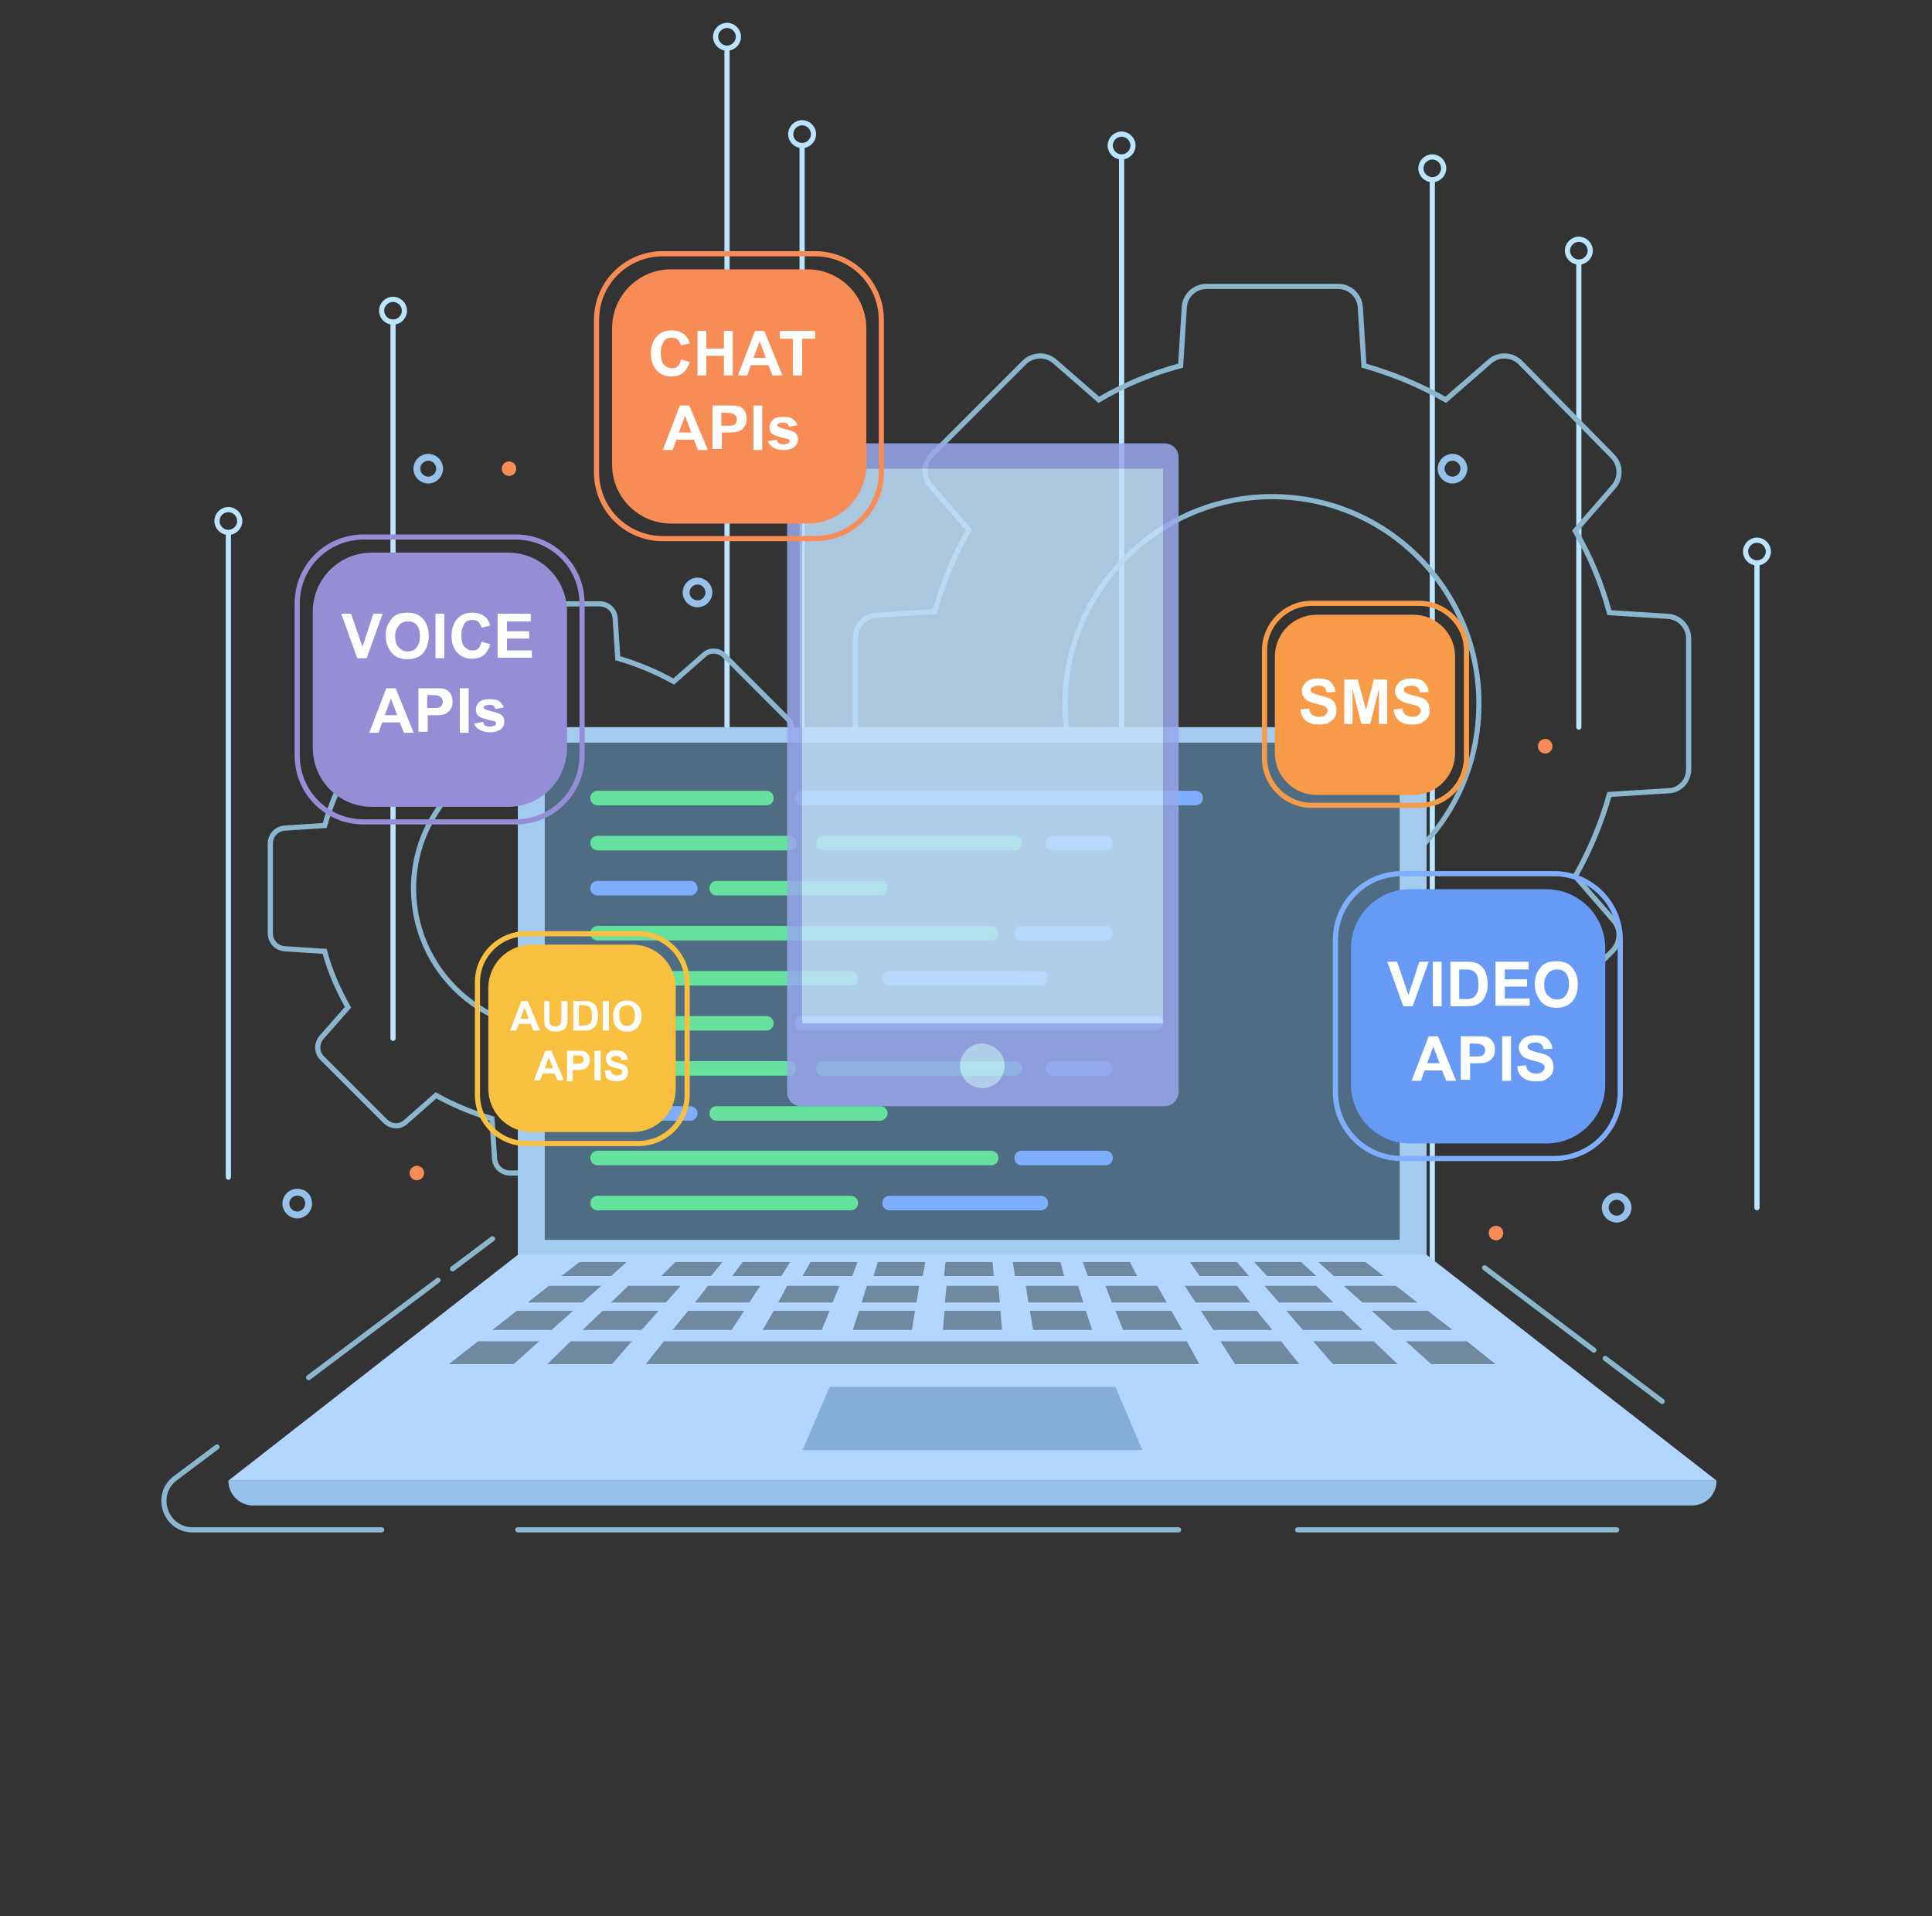<?xml version="1.0" encoding="utf-8"?>
<!-- Generator: Adobe Illustrator 27.0.1, SVG Export Plug-In . SVG Version: 6.00 Build 0)  -->
<svg version="1.1" xmlns="http://www.w3.org/2000/svg" xmlns:xlink="http://www.w3.org/1999/xlink" x="0px" y="0px"
	 viewBox="0 0 373.1 370" style="enable-background:new 0 0 373.1 370;" xml:space="preserve">
<rect x="0" y="0" width="373.1" height="370" fill="#333333" stroke="none"/>
<style type="text/css">
	.st0{display:none;}
	.st1{fill:none;stroke:#BBE5FF;stroke-width:0.998;stroke-linecap:round;stroke-miterlimit:10;}
	.st2{fill:none;stroke:#8AB7CE;stroke-width:0.998;stroke-miterlimit:10;}
	.st3{fill:#A3CAEF;}
	.st4{fill:#4E6D84;}
	.st5{fill:#66E29E;}
	.st6{fill:#80AEFF;}
	.st7{fill:#B3D6FF;}
	.st8{fill:none;stroke:#8AB7CE;stroke-width:0.998;stroke-linecap:round;stroke-miterlimit:10;}
	.st9{fill:#6E89A0;}
	.st10{fill:#85AED6;}
	.st11{fill:#96C1EA;}
	.st12{opacity:0.85;}
	.st13{fill:#96A8EA;}
	.st14{fill:#C0E0FC;}
	.st15{fill:#958ED6;}
	.st16{fill:none;stroke:#958ED6;stroke-width:0.998;stroke-miterlimit:10;}
	.st17{fill:#679AF4;}
	.st18{fill:none;stroke:#80AEFF;stroke-width:0.998;stroke-miterlimit:10;}
	.st19{fill:#FFFFFF;}
	.st20{fill:#F79B48;}
	.st21{fill:none;stroke:#F79B48;stroke-width:0.998;stroke-miterlimit:10;}
	.st22{fill:#F78C57;}
	.st23{fill:none;stroke:#F78C57;stroke-width:0.998;stroke-miterlimit:10;}
	.st24{fill:#F9BF3E;}
	.st25{fill:none;stroke:#F9BF3E;stroke-width:0.998;stroke-miterlimit:10;}
	.st26{fill:none;stroke:#96C1EA;stroke-width:1.331;stroke-miterlimit:10;}
</style>
<g id="BACKGROUND" class="st0">
</g>
<g id="OBJECTS">
	<g>
		<g>
			<line class="st1" x1="140.4" y1="267.8" x2="140.4" y2="9.3"/>
			<line class="st1" x1="75.9" y1="200.5" x2="75.9" y2="62.2"/>
			<line class="st1" x1="154.9" y1="233.3" x2="154.9" y2="28.1"/>
			<line class="st1" x1="216.6" y1="233.3" x2="216.6" y2="30.3"/>
			<line class="st1" x1="276.6" y1="272.6" x2="276.6" y2="35.1"/>
			<path class="st1" d="M78.1,60c0,1.2-1,2.2-2.2,2.2c-1.2,0-2.2-1-2.2-2.2c0-1.2,1-2.2,2.2-2.2C77.1,57.8,78.1,58.8,78.1,60z"/>
			<path class="st1" d="M142.6,7.1c0,1.2-1,2.2-2.2,2.2c-1.2,0-2.2-1-2.2-2.2c0-1.2,1-2.2,2.2-2.2C141.6,4.9,142.6,5.9,142.6,7.1z"
				/>
			<path class="st1" d="M157.1,25.9c0,1.2-1,2.2-2.2,2.2c-1.2,0-2.2-1-2.2-2.2c0-1.2,1-2.2,2.2-2.2
				C156.1,23.7,157.1,24.7,157.1,25.9z"/>
			<path class="st1" d="M278.8,32.5c0,1.2-1,2.2-2.2,2.2c-1.2,0-2.2-1-2.2-2.2c0-1.2,1-2.2,2.2-2.2
				C277.8,30.3,278.8,31.3,278.8,32.5z"/>
			<g>
				<line class="st1" x1="304.9" y1="140.4" x2="304.9" y2="50.9"/>
				<path class="st1" d="M307.1,48.4c0,1.2-1,2.2-2.2,2.2c-1.2,0-2.2-1-2.2-2.2c0-1.2,1-2.2,2.2-2.2
					C306.1,46.2,307.1,47.2,307.1,48.4z"/>
			</g>
			<g>
				<line class="st1" x1="339.3" y1="233.2" x2="339.3" y2="109.1"/>
				<path class="st1" d="M341.5,106.5c0,1.2-1,2.2-2.2,2.2c-1.2,0-2.2-1-2.2-2.2c0-1.2,1-2.2,2.2-2.2
					C340.5,104.3,341.5,105.3,341.5,106.5z"/>
			</g>
			<g>
				<line class="st1" x1="44.1" y1="227.3" x2="44.1" y2="103.2"/>
				<path class="st1" d="M46.3,100.6c0,1.2-1,2.2-2.2,2.2c-1.2,0-2.2-1-2.2-2.2c0-1.2,1-2.2,2.2-2.2C45.3,98.4,46.3,99.4,46.3,100.6
					z"/>
			</g>
			<path class="st1" d="M218.8,28.1c0,1.2-1,2.2-2.2,2.2c-1.2,0-2.2-1-2.2-2.2c0-1.2,1-2.2,2.2-2.2
				C217.8,25.9,218.8,26.9,218.8,28.1z"/>
		</g>
		<g>
			<path class="st2" d="M326.1,148.6v-25.3c0-2.3-1.8-4.2-4.1-4.3l-11.2-0.7c-1.5-5.6-3.7-10.9-6.6-15.8l7.4-8.5
				c1.5-1.7,1.4-4.3-0.2-5.9L293.6,70c-1.6-1.6-4.2-1.7-5.9-0.2l-8.5,7.4c-4.9-2.8-10.2-5-15.8-6.6l-0.7-11.2
				c-0.1-2.3-2-4.1-4.3-4.1H233c-2.3,0-4.2,1.8-4.3,4.1l-0.7,11.2c-5.6,1.5-10.9,3.7-15.8,6.6l-8.5-7.4c-1.7-1.5-4.3-1.4-5.9,0.2
				l-17.9,17.9c-1.6,1.6-1.7,4.2-0.2,5.9l7.4,8.5c-2.8,4.9-5,10.2-6.6,15.8l-11.2,0.7c-2.3,0.1-4.1,2-4.1,4.3v25.3
				c0,2.3,1.8,4.2,4.1,4.3l11.2,0.7c1.5,5.6,3.7,10.9,6.6,15.8l-7.4,8.5c-1.5,1.7-1.4,4.3,0.2,5.9l17.9,17.9
				c1.6,1.6,4.2,1.7,5.9,0.2l8.5-7.4c4.9,2.8,10.2,5,15.8,6.6l0.7,11.2c0.1,2.3,2,4.1,4.3,4.1h25.3c2.3,0,4.2-1.8,4.3-4.1l0.7-11.2
				c5.6-1.5,10.9-3.7,15.8-6.6l8.5,7.4c1.7,1.5,4.3,1.4,5.9-0.2l17.9-17.9c1.6-1.6,1.7-4.2,0.2-5.9l-7.4-8.5
				c2.8-4.9,5-10.2,6.6-15.8l11.2-0.7C324.4,152.7,326.1,150.8,326.1,148.6z M249.7,175.6c-25.3,2.5-46.3-18.6-43.8-43.8
				c1.9-18.7,17-33.8,35.7-35.7c25.3-2.5,46.3,18.6,43.8,43.8C283.6,158.7,268.5,173.8,249.7,175.6z"/>
			<path class="st2" d="M162.1,180.2v-17.3c0-1.6-1.2-2.9-2.8-3l-7.7-0.5c-1-3.8-2.6-7.4-4.5-10.8l5.1-5.8c1-1.2,1-2.9-0.1-4
				l-12.2-12.2c-1.1-1.1-2.9-1.2-4-0.1l-5.8,5.1c-3.4-1.9-7-3.4-10.8-4.5l-0.5-7.7c-0.1-1.6-1.4-2.8-3-2.8H98.5
				c-1.6,0-2.9,1.2-3,2.8l-0.5,7.7c-3.8,1-7.4,2.6-10.8,4.5l-5.8-5.1c-1.2-1-2.9-1-4,0.1l-12.2,12.2c-1.1,1.1-1.2,2.9-0.1,4l5.1,5.8
				c-1.9,3.4-3.4,7-4.5,10.8l-7.7,0.5c-1.6,0.1-2.8,1.4-2.8,3v17.3c0,1.6,1.2,2.9,2.8,3l7.7,0.5c1,3.8,2.6,7.4,4.5,10.8l-5.1,5.8
				c-1,1.2-1,2.9,0.1,4l12.2,12.2c1.1,1.1,2.9,1.2,4,0.1l5.8-5.1c3.4,1.9,7,3.4,10.8,4.5l0.5,7.7c0.1,1.6,1.4,2.8,3,2.8h17.3
				c1.6,0,2.9-1.2,3-2.8l0.5-7.7c3.8-1,7.4-2.6,10.8-4.5l5.8,5.1c1.2,1,2.9,1,4-0.1l12.2-12.2c1.1-1.1,1.2-2.9,0.1-4l-5.1-5.8
				c1.9-3.4,3.4-7,4.5-10.8l7.7-0.5C160.9,183.1,162.1,181.8,162.1,180.2z M109.9,198.7C92.7,200.4,78.3,186,80,168.8
				c1.3-12.8,11.6-23.1,24.4-24.4c17.3-1.7,31.6,12.7,29.9,29.9C133.1,187.1,122.7,197.4,109.9,198.7z"/>
		</g>
		<g>
			<rect x="100" y="140.4" class="st3" width="175.5" height="102"/>
			<g>
				<g>
					<rect x="105.2" y="143.4" class="st4" width="165.1" height="96"/>
					<g>
						<g>
							<path class="st5" d="M152.4,164.2h-37c-0.8,0-1.4-0.6-1.4-1.4l0,0c0-0.8,0.6-1.4,1.4-1.4h37c0.8,0,1.4,0.6,1.4,1.4l0,0
								C153.8,163.6,153.2,164.2,152.4,164.2z"/>
							<path class="st5" d="M196,164.2h-37c-0.8,0-1.4-0.6-1.4-1.4l0,0c0-0.8,0.6-1.4,1.4-1.4h37c0.8,0,1.4,0.6,1.4,1.4l0,0
								C197.4,163.6,196.8,164.2,196,164.2z"/>
							<path class="st6" d="M213.5,164.2h-10.2c-0.8,0-1.4-0.6-1.4-1.4l0,0c0-0.8,0.6-1.4,1.4-1.4h10.2c0.8,0,1.4,0.6,1.4,1.4l0,0
								C214.9,163.6,214.3,164.2,213.5,164.2z"/>
						</g>
						<g>
							<path class="st5" d="M164.3,190.3h-48.9c-0.8,0-1.4-0.6-1.4-1.4l0,0c0-0.8,0.6-1.4,1.4-1.4h48.9c0.8,0,1.4,0.6,1.4,1.4l0,0
								C165.7,189.7,165.1,190.3,164.3,190.3z"/>
							<path class="st6" d="M201,190.3h-29.2c-0.8,0-1.4-0.6-1.4-1.4l0,0c0-0.8,0.6-1.4,1.4-1.4H201c0.8,0,1.4,0.6,1.4,1.4l0,0
								C202.4,189.7,201.8,190.3,201,190.3z"/>
						</g>
						<g>
							<path class="st6" d="M133.3,172.9h-17.9c-0.8,0-1.4-0.6-1.4-1.4l0,0c0-0.8,0.6-1.4,1.4-1.4h17.9c0.8,0,1.4,0.6,1.4,1.4l0,0
								C134.7,172.3,134.1,172.9,133.3,172.9z"/>
							<path class="st5" d="M170,172.9h-31.6c-0.8,0-1.4-0.6-1.4-1.4l0,0c0-0.8,0.6-1.4,1.4-1.4H170c0.8,0,1.4,0.6,1.4,1.4l0,0
								C171.4,172.3,170.7,172.9,170,172.9z"/>
						</g>
						<g>
							<path class="st5" d="M148,155.5h-32.6c-0.8,0-1.4-0.6-1.4-1.4l0,0c0-0.8,0.6-1.4,1.4-1.4H148c0.8,0,1.4,0.6,1.4,1.4l0,0
								C149.4,154.9,148.8,155.5,148,155.5z"/>
							<path class="st6" d="M230.9,155.5h-76c-0.8,0-1.4-0.6-1.4-1.4l0,0c0-0.8,0.6-1.4,1.4-1.4h76c0.8,0,1.4,0.6,1.4,1.4l0,0
								C232.3,154.9,231.7,155.5,230.9,155.5z"/>
						</g>
						<g>
							<path class="st6" d="M213.5,181.6h-16.2c-0.8,0-1.4-0.6-1.4-1.4l0,0c0-0.8,0.6-1.4,1.4-1.4h16.2c0.8,0,1.4,0.6,1.4,1.4l0,0
								C214.9,181,214.3,181.6,213.5,181.6z"/>
							<path class="st5" d="M191.4,181.6h-76c-0.8,0-1.4-0.6-1.4-1.4l0,0c0-0.8,0.6-1.4,1.4-1.4h76c0.8,0,1.4,0.6,1.4,1.4l0,0
								C192.8,181,192.2,181.6,191.4,181.6z"/>
						</g>
						<g>
							<path class="st5" d="M152.4,207.7h-37c-0.8,0-1.4-0.6-1.4-1.4l0,0c0-0.8,0.6-1.4,1.4-1.4h37c0.8,0,1.4,0.6,1.4,1.4l0,0
								C153.8,207.1,153.2,207.7,152.4,207.7z"/>
							<path class="st5" d="M196,207.7h-37c-0.8,0-1.4-0.6-1.4-1.4l0,0c0-0.8,0.6-1.4,1.4-1.4h37c0.8,0,1.4,0.6,1.4,1.4l0,0
								C197.4,207.1,196.8,207.7,196,207.7z"/>
							<path class="st6" d="M213.5,207.7h-10.2c-0.8,0-1.4-0.6-1.4-1.4l0,0c0-0.8,0.6-1.4,1.4-1.4h10.2c0.8,0,1.4,0.6,1.4,1.4l0,0
								C214.9,207.1,214.3,207.7,213.5,207.7z"/>
						</g>
						<g>
							<path class="st5" d="M164.3,233.7h-48.9c-0.8,0-1.4-0.6-1.4-1.4l0,0c0-0.8,0.6-1.4,1.4-1.4h48.9c0.8,0,1.4,0.6,1.4,1.4l0,0
								C165.7,233.1,165.1,233.7,164.3,233.7z"/>
							<path class="st6" d="M201,233.7h-29.2c-0.8,0-1.4-0.6-1.4-1.4l0,0c0-0.8,0.6-1.4,1.4-1.4H201c0.8,0,1.4,0.6,1.4,1.4l0,0
								C202.4,233.1,201.8,233.7,201,233.7z"/>
						</g>
						<g>
							<path class="st6" d="M133.3,216.4h-17.9c-0.8,0-1.4-0.6-1.4-1.4l0,0c0-0.8,0.6-1.4,1.4-1.4h17.9c0.8,0,1.4,0.6,1.4,1.4l0,0
								C134.7,215.7,134.1,216.4,133.3,216.4z"/>
							<path class="st5" d="M170,216.4h-31.6c-0.8,0-1.4-0.6-1.4-1.4l0,0c0-0.8,0.6-1.4,1.4-1.4H170c0.8,0,1.4,0.6,1.4,1.4l0,0
								C171.4,215.7,170.7,216.4,170,216.4z"/>
						</g>
						<g>
							<path class="st5" d="M148,199h-32.6c-0.8,0-1.4-0.6-1.4-1.4l0,0c0-0.8,0.6-1.4,1.4-1.4H148c0.8,0,1.4,0.6,1.4,1.4l0,0
								C149.4,198.4,148.8,199,148,199z"/>
							<path class="st6" d="M223.3,199h-68.4c-0.8,0-1.4-0.6-1.4-1.4v0c0-0.8,0.6-1.4,1.4-1.4h68.4c0.8,0,1.4,0.6,1.4,1.4v0
								C224.6,198.4,224,199,223.3,199z"/>
						</g>
						<g>
							<path class="st6" d="M213.5,225h-16.2c-0.8,0-1.4-0.6-1.4-1.4l0,0c0-0.8,0.6-1.4,1.4-1.4h16.2c0.8,0,1.4,0.6,1.4,1.4l0,0
								C214.9,224.4,214.3,225,213.5,225z"/>
							<path class="st5" d="M191.4,225h-76c-0.8,0-1.4-0.6-1.4-1.4l0,0c0-0.8,0.6-1.4,1.4-1.4h76c0.8,0,1.4,0.6,1.4,1.4l0,0
								C192.8,224.4,192.2,225,191.4,225z"/>
						</g>
					</g>
				</g>
				<polygon class="st7" points="331.5,285.9 44.1,285.9 100,242.3 275.5,242.3 				"/>
				<g>
					<line class="st8" x1="87.4" y1="245" x2="95.1" y2="239.2"/>
					<line class="st8" x1="59.6" y1="266" x2="84.6" y2="247.2"/>
					<path class="st8" d="M73.7,295.4H37.2c-5.3,0-7.6-6.8-3.3-10l8-6"/>
					<line class="st8" x1="227.6" y1="295.4" x2="100" y2="295.4"/>
					<line class="st8" x1="312.2" y1="295.4" x2="250.6" y2="295.4"/>
					<line class="st8" x1="310" y1="262.3" x2="321" y2="270.6"/>
					<line class="st8" x1="286.7" y1="244.8" x2="307.8" y2="260.7"/>
				</g>
				<g>
					<polygon class="st9" points="118,246.4 108.4,246.4 111.9,243.7 121,243.7 					"/>
					<polygon class="st9" points="112.5,251.5 101.9,251.5 106,248.3 116.1,248.3 					"/>
					<polygon class="st9" points="128.6,251.5 118,251.5 121.3,248.3 131.4,248.3 					"/>
					<polygon class="st9" points="144.7,251.5 134.2,251.5 136.7,248.3 146.8,248.3 					"/>
					<polygon class="st9" points="160.8,251.5 150.3,251.5 152,248.3 162.1,248.3 					"/>
					<polygon class="st9" points="177,251.5 166.4,251.5 167.4,248.3 177.5,248.3 					"/>
					<polygon class="st9" points="193.1,251.5 182.5,251.5 182.8,248.3 192.8,248.3 					"/>
					<polygon class="st9" points="209.2,251.5 198.6,251.5 198.1,248.3 208.2,248.3 					"/>
					<polygon class="st9" points="225.3,251.5 214.7,251.5 213.5,248.3 223.5,248.3 					"/>
					<polygon class="st9" points="241.4,251.5 230.9,251.5 228.8,248.3 238.9,248.3 					"/>
					<polygon class="st9" points="257.5,251.5 247,251.5 244.2,248.3 254.2,248.3 					"/>
					<polygon class="st9" points="273.7,251.5 263.1,251.5 259.5,248.3 269.6,248.3 					"/>
					<polygon class="st9" points="106.5,256.8 95.1,256.8 99.8,253.1 110.7,253.1 					"/>
					<polygon class="st9" points="123.9,256.8 112.5,256.8 116.4,253.1 127.2,253.1 					"/>
					<polygon class="st9" points="141.3,256.8 129.9,256.8 132.9,253.1 143.7,253.1 					"/>
					<polygon class="st9" points="158.7,256.8 147.3,256.8 149.4,253.1 160.2,253.1 					"/>
					<polygon class="st9" points="176.1,256.8 164.7,256.8 165.9,253.1 176.7,253.1 					"/>
					<polygon class="st9" points="193.5,256.8 182.1,256.8 182.4,253.1 193.2,253.1 					"/>
					<polygon class="st9" points="210.9,256.8 199.5,256.8 198.9,253.1 209.7,253.1 					"/>
					<polygon class="st9" points="228.3,256.8 216.9,256.8 215.4,253.1 226.2,253.1 					"/>
					<polygon class="st9" points="245.7,256.8 234.3,256.8 231.9,253.1 242.7,253.1 					"/>
					<polygon class="st9" points="263.1,256.8 251.6,256.8 248.4,253.1 259.2,253.1 					"/>
					<polygon class="st9" points="280.5,256.8 269,256.8 264.9,253.1 275.7,253.1 					"/>
					<polygon class="st9" points="99.2,263.4 86.7,263.4 92.3,259 104.1,259 					"/>
					<polygon class="st9" points="118.2,263.4 105.7,263.4 110.2,259 122,259 					"/>
					<polygon class="st9" points="231.6,263.4 124.7,263.4 128.2,259 229.2,259 					"/>
					<polygon class="st9" points="250.9,263.4 238.5,263.4 235.7,259 247.4,259 					"/>
					<polygon class="st9" points="269.9,263.4 257.4,263.4 253.6,259 265.3,259 					"/>
					<polygon class="st9" points="288.8,263.4 276.4,263.4 271.5,259 283.3,259 					"/>
					<polygon class="st9" points="137.3,246.4 127.7,246.4 130.4,243.7 139.5,243.7 					"/>
					<polygon class="st9" points="150.9,246.4 141.4,246.4 143.4,243.7 152.6,243.7 					"/>
					<polygon class="st9" points="164.6,246.4 155,246.4 156.5,243.7 165.6,243.7 					"/>
					<polygon class="st9" points="178.2,246.4 168.7,246.4 169.5,243.7 178.7,243.7 					"/>
					<polygon class="st9" points="191.9,246.4 182.3,246.4 182.6,243.7 191.7,243.7 					"/>
					<polygon class="st9" points="205.5,246.4 196,246.4 195.6,243.7 204.8,243.7 					"/>
					<polygon class="st9" points="219.6,246.4 210.1,246.4 209.1,243.7 218.2,243.7 					"/>
					<polygon class="st9" points="241.2,246.4 231.7,246.4 229.8,243.7 238.9,243.7 					"/>
					<polygon class="st9" points="254.2,246.4 244.7,246.4 242.2,243.7 251.3,243.7 					"/>
					<polygon class="st9" points="267.2,246.4 257.6,246.4 254.6,243.7 263.7,243.7 					"/>
					<polygon class="st10" points="220.6,280 155,280 160.2,267.8 215.4,267.8 					"/>
				</g>
				<path class="st11" d="M326.7,290.7H48.9c-2.7,0-4.8-2.2-4.8-4.8l0,0h287.4l0,0C331.5,288.6,329.4,290.7,326.7,290.7z"/>
			</g>
		</g>
		<g class="st12">
			<path class="st13" d="M224.9,213.6h-70.2c-1.5,0-2.7-1.2-2.7-2.7V88.3c0-1.5,1.2-2.7,2.7-2.7h70.2c1.5,0,2.7,1.2,2.7,2.7v122.6
				C227.6,212.4,226.3,213.6,224.9,213.6z"/>
			<rect x="154.9" y="90.5" class="st14" width="69.7" height="107.1"/>
			<path class="st14" d="M194,205.8c0,2.4-1.9,4.3-4.3,4.3c-2.4,0-4.3-1.9-4.3-4.3c0-2.4,1.9-4.3,4.3-4.3
				C192.1,201.6,194,203.5,194,205.8z"/>
		</g>
		<g>
			<path class="st15" d="M98.1,155.8H71.8c-6.3,0-11.4-5.1-11.4-11.4v-26.3c0-6.3,5.1-11.4,11.4-11.4h26.3c6.3,0,11.4,5.1,11.4,11.4
				v26.3C109.5,150.7,104.4,155.8,98.1,155.8z"/>
			<path class="st16" d="M99.6,158.7H70.2c-7.1,0-12.8-5.7-12.8-12.8v-29.4c0-7.1,5.7-12.8,12.8-12.8h29.4c7.1,0,12.8,5.7,12.8,12.8
				v29.4C112.4,153,106.7,158.7,99.6,158.7z"/>
		</g>
		<g>
			<path class="st17" d="M298.6,220.8h-26.3c-6.3,0-11.4-5.1-11.4-11.4v-26.3c0-6.3,5.1-11.4,11.4-11.4h26.3
				c6.3,0,11.4,5.1,11.4,11.4v26.3C310,215.7,304.9,220.8,298.6,220.8z"/>
			<path class="st18" d="M300.1,223.7h-29.4c-7.1,0-12.8-5.7-12.8-12.8v-29.4c0-7.1,5.7-12.8,12.8-12.8h29.4
				c7.1,0,12.8,5.7,12.8,12.8v29.4C312.9,218,307.2,223.7,300.1,223.7z"/>
			<g>
				<path class="st19" d="M271,194.3l-3.1-8.6h1.9l2.2,6.4l2.1-6.4h1.8l-3.1,8.6H271z"/>
				<path class="st19" d="M276.7,194.3v-8.6h1.7v8.6H276.7z"/>
				<path class="st19" d="M280.1,185.7h3.2c0.7,0,1.3,0.1,1.6,0.2c0.5,0.1,0.9,0.4,1.3,0.8s0.6,0.8,0.8,1.4s0.3,1.2,0.3,2
					c0,0.7-0.1,1.3-0.3,1.8c-0.2,0.6-0.5,1.1-0.9,1.5c-0.3,0.3-0.7,0.5-1.2,0.7c-0.4,0.1-0.9,0.2-1.5,0.2h-3.3V185.7z M281.8,187.2
					v5.7h1.3c0.5,0,0.8,0,1-0.1c0.3-0.1,0.5-0.2,0.7-0.4s0.3-0.4,0.5-0.8s0.2-0.9,0.2-1.6s-0.1-1.2-0.2-1.5s-0.3-0.6-0.5-0.8
					s-0.5-0.3-0.8-0.4c-0.2-0.1-0.7-0.1-1.4-0.1H281.8z"/>
				<path class="st19" d="M288.8,194.3v-8.6h6.4v1.5h-4.6v1.9h4.3v1.4h-4.3v2.3h4.8v1.4H288.8z"/>
				<path class="st19" d="M296.4,190.1c0-0.9,0.1-1.6,0.4-2.2c0.2-0.4,0.5-0.8,0.8-1.2s0.7-0.6,1.1-0.8c0.5-0.2,1.2-0.3,1.9-0.3
					c1.3,0,2.3,0.4,3,1.2s1.1,1.9,1.1,3.3c0,1.4-0.4,2.5-1.1,3.3s-1.8,1.2-3,1.2c-1.3,0-2.3-0.4-3-1.2S296.4,191.4,296.4,190.1z
					 M298.2,190c0,1,0.2,1.7,0.7,2.2s1,0.8,1.7,0.8s1.3-0.2,1.7-0.7s0.7-1.2,0.7-2.2c0-1-0.2-1.7-0.6-2.2s-1-0.7-1.7-0.7
					s-1.3,0.2-1.7,0.7S298.2,189,298.2,190z"/>
				<path class="st19" d="M281.2,208.7h-1.9l-0.8-2h-3.4l-0.7,2h-1.8l3.3-8.6h1.8L281.2,208.7z M278,205.3l-1.2-3.2l-1.2,3.2H278z"
					/>
				<path class="st19" d="M282.1,208.7v-8.6h2.8c1.1,0,1.7,0,2.1,0.1c0.5,0.1,0.9,0.4,1.2,0.8s0.5,1,0.5,1.7c0,0.5-0.1,1-0.3,1.3
					s-0.4,0.6-0.7,0.8s-0.6,0.3-0.9,0.4c-0.4,0.1-1,0.1-1.8,0.1h-1.1v3.2H282.1z M283.8,201.6v2.4h0.9c0.7,0,1.1,0,1.4-0.1
					s0.4-0.2,0.5-0.4s0.2-0.4,0.2-0.7c0-0.3-0.1-0.6-0.3-0.8s-0.4-0.3-0.7-0.4c-0.2,0-0.6-0.1-1.2-0.1H283.8z"/>
				<path class="st19" d="M290.1,208.7v-8.6h1.7v8.6H290.1z"/>
				<path class="st19" d="M293,205.9l1.7-0.2c0.1,0.6,0.3,1,0.6,1.2s0.7,0.4,1.3,0.4c0.6,0,1-0.1,1.3-0.4s0.4-0.5,0.4-0.8
					c0-0.2-0.1-0.4-0.2-0.5s-0.3-0.3-0.6-0.4c-0.2-0.1-0.7-0.2-1.4-0.4c-0.9-0.2-1.6-0.5-2-0.8c-0.5-0.5-0.8-1-0.8-1.7
					c0-0.4,0.1-0.8,0.4-1.2s0.6-0.7,1.1-0.9s1-0.3,1.7-0.3c1.1,0,1.9,0.2,2.4,0.7s0.8,1.1,0.9,1.9l-1.7,0.1c-0.1-0.4-0.2-0.8-0.5-1
					s-0.6-0.3-1.1-0.3c-0.5,0-0.9,0.1-1.2,0.3c-0.2,0.1-0.3,0.3-0.3,0.5c0,0.2,0.1,0.4,0.3,0.5c0.2,0.2,0.8,0.4,1.6,0.6
					s1.5,0.4,1.9,0.6s0.7,0.5,0.9,0.9s0.3,0.8,0.3,1.4c0,0.5-0.1,1-0.4,1.4s-0.7,0.7-1.2,1s-1.1,0.3-1.9,0.3c-1.1,0-1.9-0.3-2.5-0.8
					S293.1,206.9,293,205.9z"/>
			</g>
		</g>
		<g>
			<path class="st20" d="M272.9,153.5h-18.6c-4.5,0-8.1-3.6-8.1-8.1v-18.6c0-4.5,3.6-8.1,8.1-8.1h18.6c4.5,0,8.1,3.6,8.1,8.1v18.6
				C281,149.9,277.4,153.5,272.9,153.5z"/>
			<path class="st21" d="M274.1,155.5h-20.8c-5,0-9.1-4.1-9.1-9.1v-20.8c0-5,4.1-9.1,9.1-9.1h20.8c5,0,9.1,4.1,9.1,9.1v20.8
				C283.1,151.5,279.1,155.5,274.1,155.5z"/>
			<g>
				<path class="st19" d="M251.1,137l1.7-0.2c0.1,0.6,0.3,1,0.6,1.2s0.7,0.4,1.3,0.4c0.6,0,1-0.1,1.3-0.4s0.4-0.5,0.4-0.8
					c0-0.2-0.1-0.4-0.2-0.5s-0.3-0.3-0.6-0.4c-0.2-0.1-0.7-0.2-1.4-0.4c-0.9-0.2-1.6-0.5-2-0.8c-0.5-0.5-0.8-1-0.8-1.7
					c0-0.4,0.1-0.8,0.4-1.2s0.6-0.7,1.1-0.9s1-0.3,1.7-0.3c1.1,0,1.9,0.2,2.4,0.7s0.8,1.1,0.9,1.9l-1.7,0.1c-0.1-0.4-0.2-0.8-0.5-1
					s-0.6-0.3-1.1-0.3c-0.5,0-0.9,0.1-1.2,0.3c-0.2,0.1-0.3,0.3-0.3,0.5c0,0.2,0.1,0.4,0.3,0.5c0.2,0.2,0.8,0.4,1.6,0.6
					s1.5,0.4,1.9,0.6s0.7,0.5,0.9,0.9s0.3,0.8,0.3,1.4c0,0.5-0.1,1-0.4,1.4s-0.7,0.7-1.2,1s-1.1,0.3-1.9,0.3c-1.1,0-1.9-0.3-2.5-0.8
					S251.3,138,251.1,137z"/>
				<path class="st19" d="M259.6,139.8v-8.6h2.6l1.6,5.9l1.5-5.9h2.6v8.6h-1.6v-6.8l-1.7,6.8h-1.7l-1.7-6.8v6.8H259.6z"/>
				<path class="st19" d="M269.1,137l1.7-0.2c0.1,0.6,0.3,1,0.6,1.2s0.7,0.4,1.3,0.4c0.6,0,1-0.1,1.3-0.4s0.4-0.5,0.4-0.8
					c0-0.2-0.1-0.4-0.2-0.5s-0.3-0.3-0.6-0.4c-0.2-0.1-0.7-0.2-1.4-0.4c-0.9-0.2-1.6-0.5-2-0.8c-0.5-0.5-0.8-1-0.8-1.7
					c0-0.4,0.1-0.8,0.4-1.2s0.6-0.7,1.1-0.9s1-0.3,1.7-0.3c1.1,0,1.9,0.2,2.4,0.7s0.8,1.1,0.9,1.9l-1.7,0.1c-0.1-0.4-0.2-0.8-0.5-1
					s-0.6-0.3-1.1-0.3c-0.5,0-0.9,0.1-1.2,0.3c-0.2,0.1-0.3,0.3-0.3,0.5c0,0.2,0.1,0.4,0.3,0.5c0.2,0.2,0.8,0.4,1.6,0.6
					s1.5,0.4,1.9,0.6s0.7,0.5,0.9,0.9s0.3,0.8,0.3,1.4c0,0.5-0.1,1-0.4,1.4s-0.7,0.7-1.2,1s-1.1,0.3-1.9,0.3c-1.1,0-1.9-0.3-2.5-0.8
					S269.3,138,269.1,137z"/>
			</g>
		</g>
		<g>
			<path class="st22" d="M155.9,101.1h-26.3c-6.3,0-11.4-5.1-11.4-11.4V63.4c0-6.3,5.1-11.4,11.4-11.4h26.3
				c6.3,0,11.4,5.1,11.4,11.4v26.3C167.3,96,162.2,101.1,155.9,101.1z"/>
			<path class="st23" d="M157.4,104h-29.4c-7.1,0-12.8-5.7-12.8-12.8V61.8c0-7.1,5.7-12.8,12.8-12.8h29.4c7.1,0,12.8,5.7,12.8,12.8
				v29.4C170.2,98.3,164.5,104,157.4,104z"/>
			<g>
				<path class="st19" d="M69,127.1l-3.1-8.6h1.9l2.2,6.4l2.1-6.4h1.8l-3.1,8.6H69z"/>
				<path class="st19" d="M74.5,122.8c0-0.9,0.1-1.6,0.4-2.2c0.2-0.4,0.5-0.8,0.8-1.2s0.7-0.6,1.1-0.8c0.5-0.2,1.2-0.3,1.9-0.3
					c1.3,0,2.3,0.4,3,1.2s1.1,1.9,1.1,3.3c0,1.4-0.4,2.5-1.1,3.3s-1.8,1.2-3,1.2c-1.3,0-2.3-0.4-3-1.2S74.5,124.2,74.5,122.8z
					 M76.3,122.8c0,1,0.2,1.7,0.7,2.2s1,0.8,1.7,0.8s1.3-0.2,1.7-0.7s0.7-1.2,0.7-2.2c0-1-0.2-1.7-0.6-2.2s-1-0.7-1.7-0.7
					s-1.3,0.2-1.7,0.7S76.3,121.8,76.3,122.8z"/>
				<path class="st19" d="M84.1,127.1v-8.6h1.7v8.6H84.1z"/>
				<path class="st19" d="M93,123.9l1.7,0.5c-0.3,0.9-0.7,1.6-1.3,2.1s-1.4,0.7-2.3,0.7c-1.1,0-2.1-0.4-2.8-1.2s-1.1-1.8-1.1-3.2
					c0-1.4,0.4-2.5,1.1-3.3s1.7-1.2,2.9-1.2c1.1,0,1.9,0.3,2.6,0.9c0.4,0.4,0.7,0.9,0.9,1.6l-1.7,0.4c-0.1-0.4-0.3-0.8-0.6-1.1
					s-0.7-0.4-1.2-0.4c-0.6,0-1.2,0.2-1.5,0.7s-0.6,1.2-0.6,2.2c0,1.1,0.2,1.9,0.6,2.3s0.9,0.7,1.5,0.7c0.5,0,0.9-0.1,1.2-0.4
					S92.8,124.5,93,123.9z"/>
				<path class="st19" d="M96.1,127.1v-8.6h6.4v1.5h-4.6v1.9h4.3v1.4h-4.3v2.3h4.8v1.4H96.1z"/>
				<path class="st19" d="M79.9,141.5H78l-0.8-2h-3.4l-0.7,2h-1.8l3.3-8.6h1.8L79.9,141.5z M76.7,138.1l-1.2-3.2l-1.2,3.2H76.7z"/>
				<path class="st19" d="M80.8,141.5v-8.6h2.8c1.1,0,1.7,0,2.1,0.1c0.5,0.1,0.9,0.4,1.2,0.8s0.5,1,0.5,1.7c0,0.5-0.1,1-0.3,1.3
					s-0.4,0.6-0.7,0.8s-0.6,0.3-0.9,0.4c-0.4,0.1-1,0.1-1.8,0.1h-1.1v3.2H80.8z M82.5,134.3v2.4h0.9c0.7,0,1.1,0,1.4-0.1
					s0.4-0.2,0.5-0.4s0.2-0.4,0.2-0.7c0-0.3-0.1-0.6-0.3-0.8s-0.4-0.3-0.7-0.4c-0.2,0-0.6-0.1-1.2-0.1H82.5z"/>
				<path class="st19" d="M88.8,141.5v-8.6h1.7v8.6H88.8z"/>
				<path class="st19" d="M91.6,139.7l1.7-0.3c0.1,0.3,0.2,0.6,0.4,0.7s0.5,0.2,0.9,0.2c0.4,0,0.7-0.1,1-0.2
					c0.1-0.1,0.2-0.3,0.2-0.4c0-0.1,0-0.2-0.1-0.3c-0.1-0.1-0.3-0.2-0.6-0.2c-1.3-0.3-2.2-0.6-2.5-0.8c-0.5-0.3-0.7-0.8-0.7-1.4
					c0-0.5,0.2-1,0.6-1.4s1.1-0.6,2-0.6c0.9,0,1.5,0.1,1.9,0.4s0.7,0.7,0.9,1.2l-1.6,0.3c-0.1-0.2-0.2-0.4-0.4-0.6s-0.5-0.2-0.8-0.2
					c-0.4,0-0.7,0.1-0.9,0.2c-0.1,0.1-0.2,0.2-0.2,0.3c0,0.1,0.1,0.2,0.2,0.3c0.1,0.1,0.7,0.3,1.5,0.5s1.5,0.4,1.8,0.7
					c0.3,0.3,0.5,0.7,0.5,1.2c0,0.6-0.2,1.1-0.7,1.5s-1.2,0.6-2.1,0.6c-0.8,0-1.5-0.2-2-0.5S91.7,140.3,91.6,139.7z"/>
			</g>
			<g>
				<path class="st19" d="M131.5,69.4l1.7,0.5c-0.3,0.9-0.7,1.6-1.3,2.1s-1.4,0.7-2.3,0.7c-1.1,0-2.1-0.4-2.8-1.2s-1.1-1.8-1.1-3.2
					c0-1.4,0.4-2.5,1.1-3.3s1.7-1.2,2.9-1.2c1.1,0,1.9,0.3,2.6,0.9c0.4,0.4,0.7,0.9,0.9,1.6l-1.7,0.4c-0.1-0.4-0.3-0.8-0.6-1.1
					s-0.7-0.4-1.2-0.4c-0.6,0-1.2,0.2-1.5,0.7s-0.6,1.2-0.6,2.2c0,1.1,0.2,1.9,0.6,2.3s0.9,0.7,1.5,0.7c0.5,0,0.9-0.1,1.2-0.4
					S131.4,70,131.5,69.4z"/>
				<path class="st19" d="M134.7,72.5v-8.6h1.7v3.4h3.4v-3.4h1.7v8.6h-1.7v-3.8h-3.4v3.8H134.7z"/>
				<path class="st19" d="M151.1,72.5h-1.9l-0.8-2H145l-0.7,2h-1.8l3.3-8.6h1.8L151.1,72.5z M147.9,69.1l-1.2-3.2l-1.2,3.2H147.9z"
					/>
				<path class="st19" d="M153.1,72.5v-7.1h-2.5v-1.5h6.8v1.5h-2.5v7.1H153.1z"/>
				<path class="st19" d="M136.7,86.9h-1.9l-0.8-2h-3.4l-0.7,2H128l3.3-8.6h1.8L136.7,86.9z M133.5,83.5l-1.2-3.2l-1.2,3.2H133.5z"
					/>
				<path class="st19" d="M137.6,86.9v-8.6h2.8c1.1,0,1.7,0,2.1,0.1c0.5,0.1,0.9,0.4,1.2,0.8s0.5,1,0.5,1.7c0,0.5-0.1,1-0.3,1.3
					s-0.4,0.6-0.7,0.8s-0.6,0.3-0.9,0.4c-0.4,0.1-1,0.1-1.8,0.1h-1.1v3.2H137.6z M139.3,79.8v2.4h0.9c0.7,0,1.1,0,1.4-0.1
					s0.4-0.2,0.5-0.4s0.2-0.4,0.2-0.7c0-0.3-0.1-0.6-0.3-0.8s-0.4-0.3-0.7-0.4c-0.2,0-0.6-0.1-1.2-0.1H139.3z"/>
				<path class="st19" d="M145.5,86.9v-8.6h1.7v8.6H145.5z"/>
				<path class="st19" d="M148.3,85.2l1.7-0.3c0.1,0.3,0.2,0.6,0.4,0.7s0.5,0.2,0.9,0.2c0.4,0,0.7-0.1,1-0.2
					c0.1-0.1,0.2-0.3,0.2-0.4c0-0.1,0-0.2-0.1-0.3c-0.1-0.1-0.3-0.2-0.6-0.2c-1.3-0.3-2.2-0.6-2.5-0.8c-0.5-0.3-0.7-0.8-0.7-1.4
					c0-0.5,0.2-1,0.6-1.4s1.1-0.6,2-0.6c0.9,0,1.5,0.1,1.9,0.4s0.7,0.7,0.9,1.2l-1.6,0.3c-0.1-0.2-0.2-0.4-0.4-0.6s-0.5-0.2-0.8-0.2
					c-0.4,0-0.7,0.1-0.9,0.2c-0.1,0.1-0.2,0.2-0.2,0.3c0,0.1,0.1,0.2,0.2,0.3c0.1,0.1,0.7,0.3,1.5,0.5s1.5,0.4,1.8,0.7
					c0.3,0.3,0.5,0.7,0.5,1.2c0,0.6-0.2,1.1-0.7,1.5s-1.2,0.6-2.1,0.6c-0.8,0-1.5-0.2-2-0.5S148.5,85.7,148.3,85.2z"/>
			</g>
		</g>
		<g>
			<path class="st24" d="M122.1,218.6h-19.4c-4.7,0-8.4-3.8-8.4-8.4v-19.4c0-4.7,3.8-8.4,8.4-8.4h19.4c4.7,0,8.4,3.8,8.4,8.4v19.4
				C130.5,214.9,126.8,218.6,122.1,218.6z"/>
			<path class="st25" d="M123.3,220.8h-21.7c-5.2,0-9.4-4.2-9.4-9.4v-21.7c0-5.2,4.2-9.4,9.4-9.4h21.7c5.2,0,9.4,4.2,9.4,9.4v21.7
				C132.7,216.6,128.5,220.8,123.3,220.8z"/>
			<g>
				<path class="st19" d="M104.3,199H103l-0.5-1.3h-2.3l-0.5,1.3h-1.2l2.2-5.7h1.2L104.3,199z M102.1,196.7l-0.8-2.1l-0.8,2.1H102.1
					z"/>
				<path class="st19" d="M104.9,193.3h1.2v3.1c0,0.5,0,0.8,0,1c0,0.2,0.2,0.4,0.4,0.6s0.4,0.2,0.8,0.2c0.3,0,0.6-0.1,0.7-0.2
					s0.3-0.3,0.3-0.5s0.1-0.5,0.1-1v-3.2h1.2v3c0,0.7,0,1.2-0.1,1.5s-0.2,0.5-0.3,0.7s-0.4,0.4-0.7,0.5s-0.6,0.2-1.1,0.2
					c-0.5,0-1-0.1-1.2-0.2s-0.5-0.3-0.7-0.5s-0.3-0.4-0.3-0.6c-0.1-0.3-0.1-0.8-0.1-1.5V193.3z"/>
				<path class="st19" d="M110.7,193.3h2.1c0.5,0,0.8,0,1.1,0.1c0.3,0.1,0.6,0.3,0.9,0.5s0.4,0.6,0.5,0.9s0.2,0.8,0.2,1.4
					c0,0.5-0.1,0.9-0.2,1.2c-0.1,0.4-0.3,0.8-0.6,1c-0.2,0.2-0.5,0.3-0.8,0.5c-0.3,0.1-0.6,0.1-1,0.1h-2.2V193.3z M111.8,194.2v3.8
					h0.9c0.3,0,0.6,0,0.7-0.1c0.2,0,0.3-0.1,0.5-0.2s0.2-0.3,0.3-0.6s0.1-0.6,0.1-1s0-0.8-0.1-1s-0.2-0.4-0.3-0.6s-0.3-0.2-0.5-0.3
					c-0.2,0-0.5-0.1-0.9-0.1H111.8z"/>
				<path class="st19" d="M116.4,199v-5.7h1.2v5.7H116.4z"/>
				<path class="st19" d="M118.4,196.2c0-0.6,0.1-1.1,0.3-1.5c0.1-0.3,0.3-0.6,0.5-0.8s0.5-0.4,0.7-0.5c0.4-0.2,0.8-0.2,1.2-0.2
					c0.8,0,1.5,0.3,2,0.8s0.8,1.3,0.8,2.2c0,0.9-0.3,1.6-0.8,2.2s-1.2,0.8-2,0.8c-0.9,0-1.5-0.3-2-0.8S118.4,197.1,118.4,196.2z
					 M119.6,196.1c0,0.6,0.1,1.1,0.4,1.5s0.7,0.5,1.1,0.5s0.8-0.2,1.1-0.5s0.4-0.8,0.4-1.5c0-0.7-0.1-1.1-0.4-1.5s-0.7-0.5-1.1-0.5
					s-0.9,0.2-1.2,0.5S119.6,195.5,119.6,196.1z"/>
				<path class="st19" d="M108.9,208.6h-1.3l-0.5-1.3h-2.3l-0.5,1.3h-1.2l2.2-5.7h1.2L108.9,208.6z M106.8,206.3l-0.8-2.1l-0.8,2.1
					H106.8z"/>
				<path class="st19" d="M109.5,208.6v-5.7h1.9c0.7,0,1.2,0,1.4,0.1c0.3,0.1,0.6,0.3,0.8,0.6s0.3,0.7,0.3,1.1
					c0,0.4-0.1,0.6-0.2,0.9s-0.3,0.4-0.5,0.6s-0.4,0.2-0.6,0.3c-0.3,0.1-0.7,0.1-1.2,0.1h-0.8v2.2H109.5z M110.7,203.8v1.6h0.6
					c0.5,0,0.8,0,0.9-0.1s0.3-0.2,0.4-0.3s0.1-0.3,0.1-0.4c0-0.2-0.1-0.4-0.2-0.5s-0.3-0.2-0.5-0.3c-0.1,0-0.4,0-0.8,0H110.7z"/>
				<path class="st19" d="M114.8,208.6v-5.7h1.2v5.7H114.8z"/>
				<path class="st19" d="M116.8,206.7l1.1-0.1c0.1,0.4,0.2,0.7,0.4,0.8s0.5,0.3,0.8,0.3c0.4,0,0.7-0.1,0.8-0.2s0.3-0.3,0.3-0.6
					c0-0.1,0-0.3-0.1-0.3s-0.2-0.2-0.4-0.2c-0.1,0-0.4-0.1-0.9-0.2c-0.6-0.2-1.1-0.3-1.3-0.6c-0.4-0.3-0.5-0.7-0.5-1.2
					c0-0.3,0.1-0.6,0.2-0.8s0.4-0.4,0.7-0.6s0.7-0.2,1.1-0.2c0.7,0,1.3,0.2,1.6,0.5s0.6,0.7,0.6,1.3l-1.2,0.1c0-0.3-0.2-0.5-0.3-0.6
					s-0.4-0.2-0.7-0.2c-0.3,0-0.6,0.1-0.8,0.2c-0.1,0.1-0.2,0.2-0.2,0.4c0,0.1,0.1,0.3,0.2,0.3c0.1,0.1,0.5,0.2,1.1,0.4
					s1,0.3,1.2,0.4s0.5,0.3,0.6,0.6s0.2,0.5,0.2,0.9c0,0.3-0.1,0.6-0.3,0.9s-0.4,0.5-0.8,0.6s-0.7,0.2-1.2,0.2
					c-0.7,0-1.3-0.2-1.7-0.5S116.9,207.4,116.8,206.7z"/>
			</g>
		</g>
		<path class="st26" d="M314.4,233.2c0,1.2-1,2.2-2.2,2.2c-1.2,0-2.2-1-2.2-2.2c0-1.2,1-2.2,2.2-2.2
			C313.4,231,314.4,232,314.4,233.2z"/>
		<path class="st26" d="M282.7,90.5c0,1.2-1,2.2-2.2,2.2c-1.2,0-2.2-1-2.2-2.2s1-2.2,2.2-2.2C281.7,88.3,282.7,89.3,282.7,90.5z"/>
		<path class="st22" d="M299.8,144.1c0,0.8-0.6,1.4-1.4,1.4c-0.8,0-1.4-0.6-1.4-1.4c0-0.8,0.6-1.4,1.4-1.4
			C299.1,142.6,299.8,143.3,299.8,144.1z"/>
		<circle class="st22" cx="80.5" cy="226.5" r="1.4"/>
		<circle class="st22" cx="98.3" cy="90.5" r="1.4"/>
		<path class="st22" d="M290.3,238.1c0,0.8-0.6,1.4-1.4,1.4s-1.4-0.6-1.4-1.4c0-0.8,0.6-1.4,1.4-1.4S290.3,237.3,290.3,238.1z"/>
		<path class="st26" d="M136.9,114.4c0,1.2-1,2.2-2.2,2.2c-1.2,0-2.2-1-2.2-2.2s1-2.2,2.2-2.2C135.9,112.2,136.9,113.2,136.9,114.4z
			"/>
		<path class="st26" d="M59.6,232.4c0,1.2-1,2.2-2.2,2.2c-1.2,0-2.2-1-2.2-2.2c0-1.2,1-2.2,2.2-2.2
			C58.7,230.2,59.6,231.1,59.6,232.4z"/>
		<path class="st26" d="M84.9,90.5c0,1.2-1,2.2-2.2,2.2c-1.2,0-2.2-1-2.2-2.2s1-2.2,2.2-2.2C83.9,88.3,84.9,89.3,84.9,90.5z"/>
	</g>
</g>
<g id="DESIGNED_BY_FREEPIK">
</g>
</svg>
